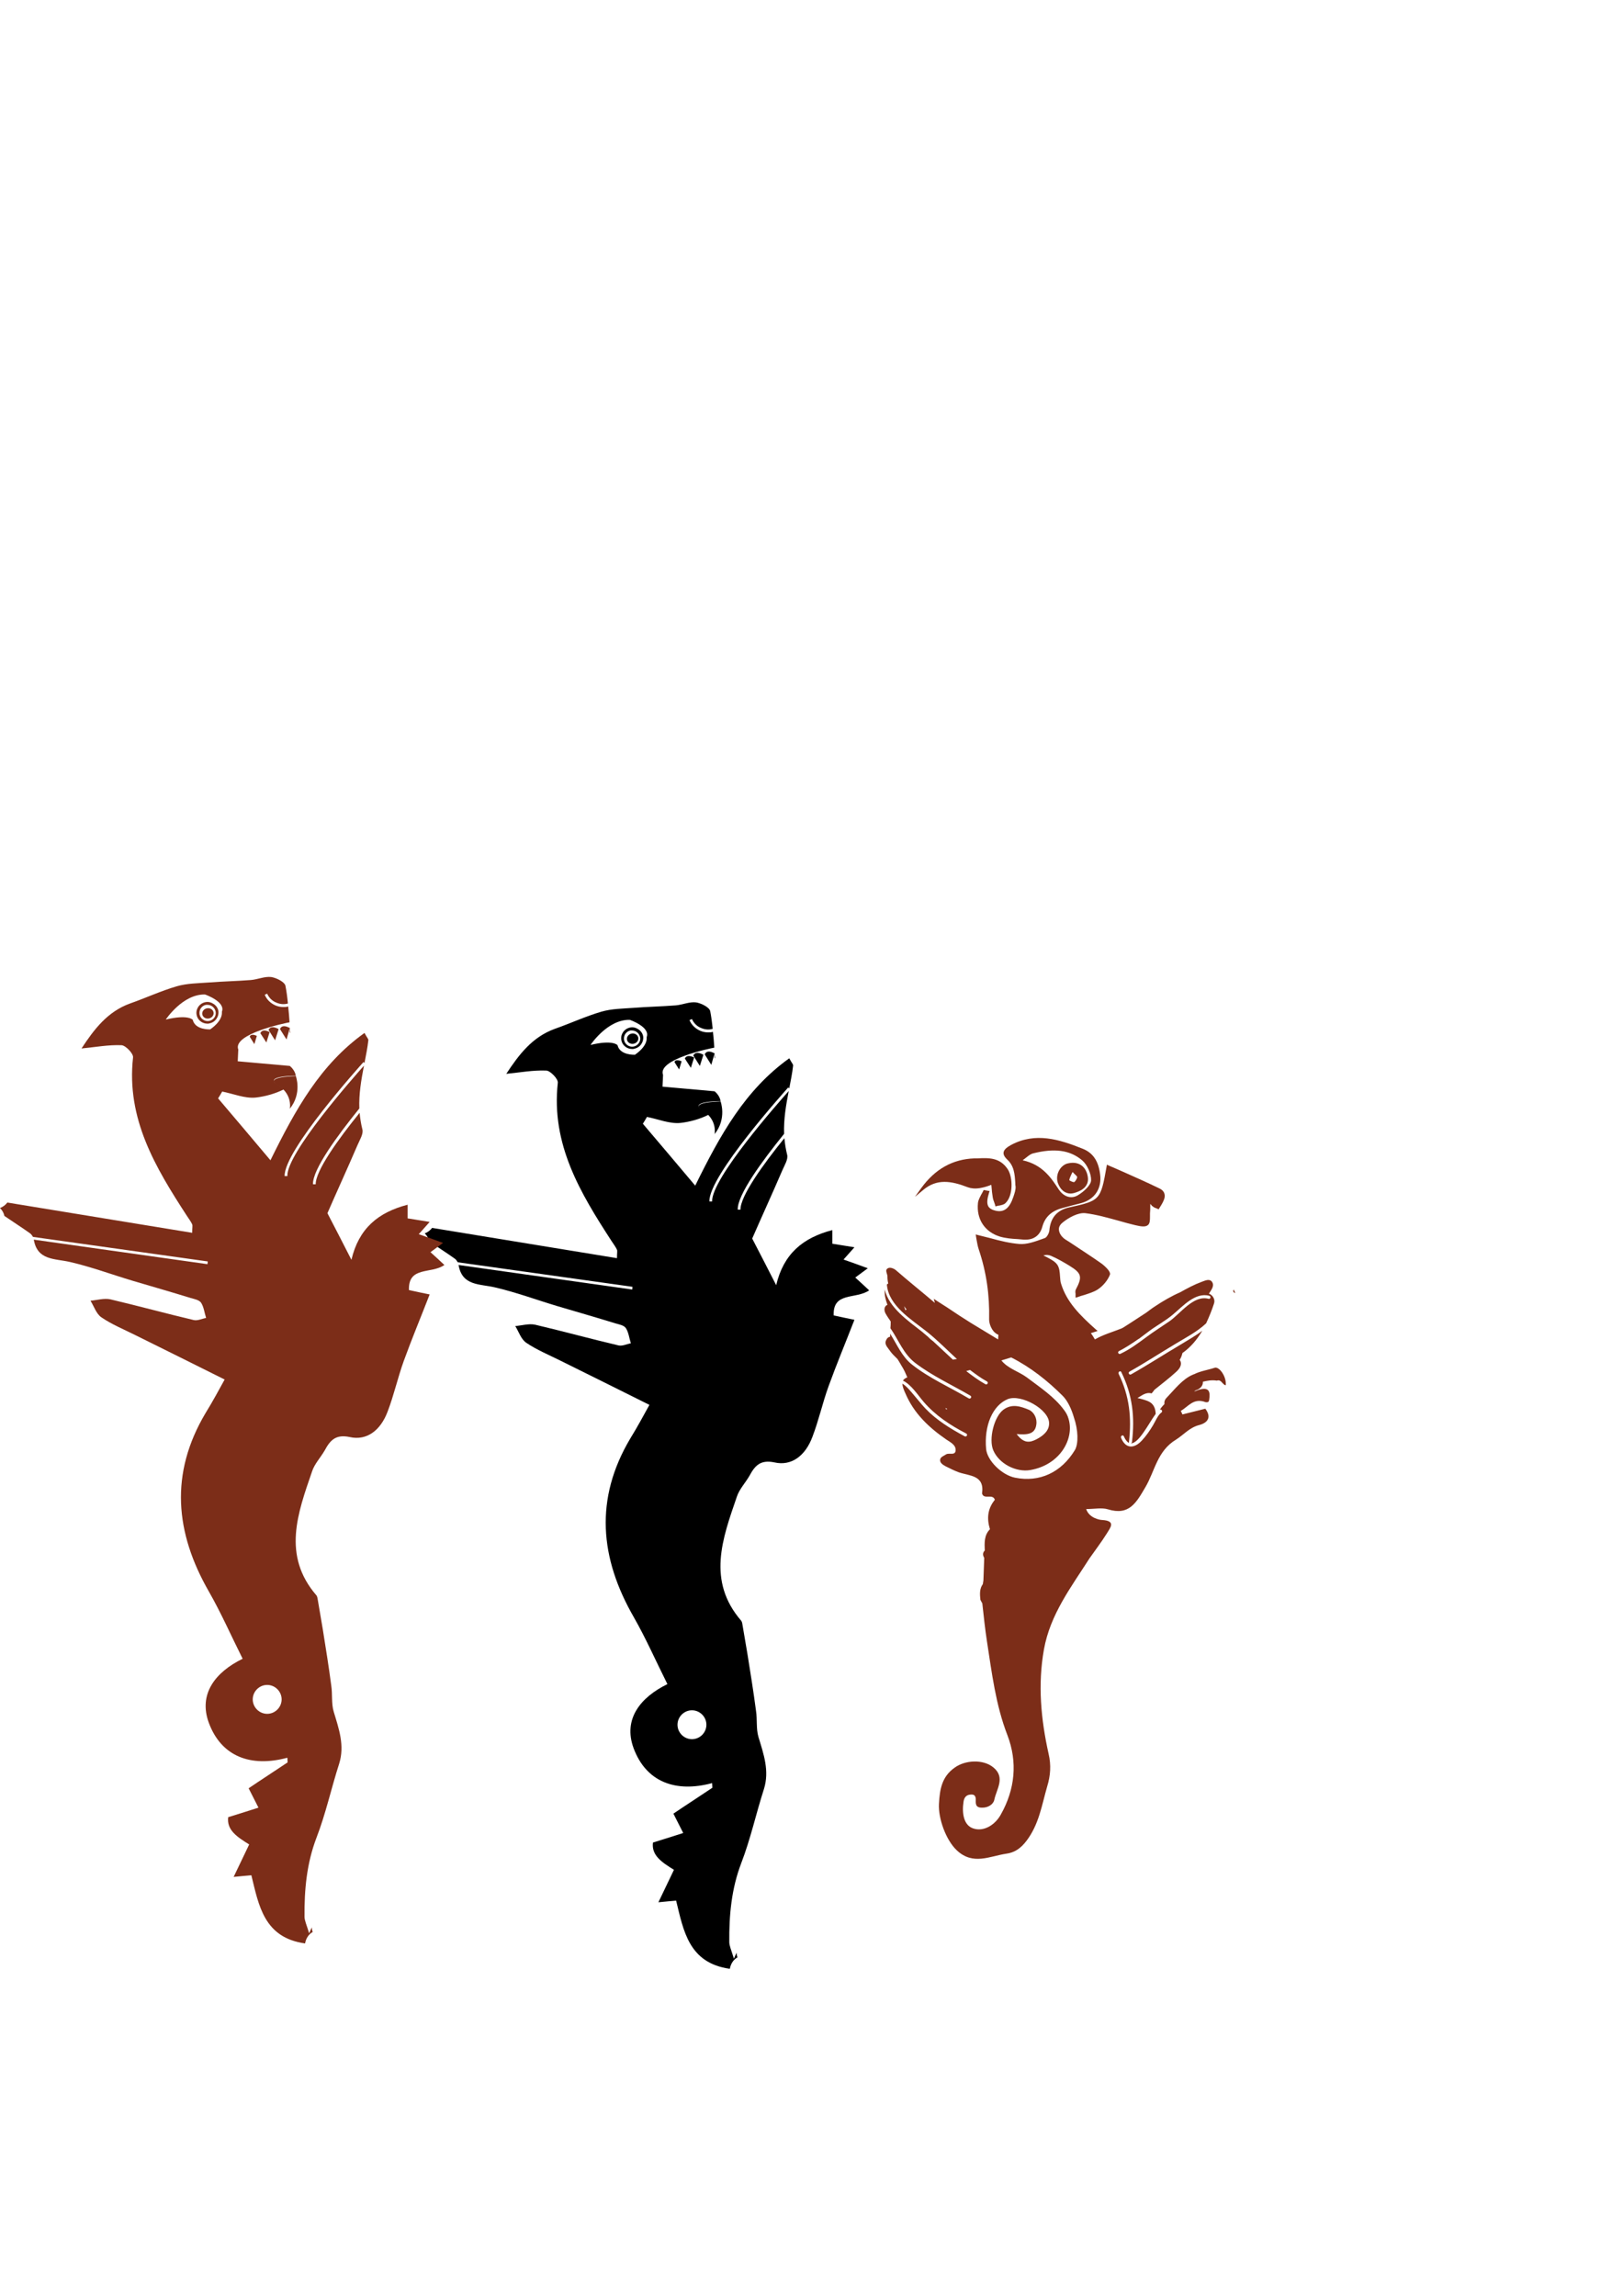 <?xml version="1.0" encoding="utf-8"?>
<!-- Generator: Adobe Illustrator 19.0.0, SVG Export Plug-In . SVG Version: 6.00 Build 0)  -->
<svg version="1.1" id="Capa_1" xmlns="http://www.w3.org/2000/svg" xmlns:xlink="http://www.w3.org/1999/xlink" x="0px" y="0px"
	 viewBox="0 0 595.3 841.9" style="enable-background:new 0 0 595.3 841.9;" xml:space="preserve">
<style type="text/css">
	.st0{fill:#010101;}
	.st1{fill:#7C2D18;}
</style>
<g id="XMLID_2_">
	<path id="XMLID_17_" d="M262.3,388.1c-0.1-0.7-0.1-1.4-0.2-2.2v0.3c0,0,0,0,0,0l0,0.1v1.6L262.3,388.1z"/>
	<path id="XMLID_40_" d="M318.8,473.2c-1.6-1.5-3.2-3-5.1-4.7c1.1-0.8,2.3-1.7,4.6-3.4c-3.2-1.2-5.8-2.1-8.9-3.2
		c1.1-1.2,2.2-2.5,4-4.5c-3-0.5-5.5-0.9-8.1-1.3v-5c-10.8,2.8-17.9,8.7-20.6,20.2c-3.2-6.3-5.9-11.5-8.8-17.1
		c3.4-7.8,7.3-16.3,11-24.9c0.8-1.9,2.3-4.2,1.8-5.9c-0.5-2-0.8-4-1-6c-7.8,9.6-16.2,21.3-16.1,26.2l-1,0c-0.2-5.4,9-17.9,17-27.8
		c-0.2-5.3,0.7-10.5,1.7-15.7c-3.9,4.4-28.4,32.1-28.1,40.5l-1,0c-0.3-9.4,27.7-40.4,28.9-41.8l0.4,0.3c0.5-2.7,1.1-5.5,1.4-8.3
		c0.1-0.5-0.6-1.1-1.4-2.7c-16.2,11.6-25.3,28-34.5,46.7c-6.8-8.1-13-15.4-19.2-22.7c0.5-0.8,1-1.6,1.5-2.5
		c4.1,0.8,8.3,2.6,12.3,2.2c3.5-0.4,7.1-1.4,10.3-3c-0.6-0.6-1.3-1.2-2.2-1.7c-5.5-3.3,6.5-3.3,6.6-3.3c-0.2-1.3-1-2.6-2.2-3.6
		l-19.1-1.7l0.2-4.3c-2.2-5.7,17.1-9.7,18.8-10c-0.1-1.9-0.3-3.9-0.5-5.8c-0.6,0.2-1.2,0.2-1.8,0.2c-1,0-2-0.2-2.9-0.6
		c-1.8-0.8-3.2-2.2-3.9-3.9l0.9-0.4c0.6,1.4,1.8,2.7,3.4,3.3c1.4,0.6,2.9,0.7,4.2,0.3c-0.2-2.2-0.5-4.4-0.9-6.5
		c-0.3-1.4-3.3-2.9-5.2-3.2c-2.4-0.3-5,0.9-7.5,1.1c-5.1,0.4-10.3,0.5-15.4,0.9c-4,0.3-8,0.3-11.8,1.4c-5.8,1.7-11.4,4.3-17.1,6.3
		c-8.3,3-13.2,9.5-17.8,16.5c5.1-0.5,9.9-1.4,14.7-1.2c1.5,0.1,4.4,3.1,4.2,4.5c-2.5,22.5,8.2,40.3,19.7,58c0.7,1.1,1.5,2.1,2,3.2
		c0.2,0.5,0,1.2,0,3.1c-22.7-3.7-45.3-7.4-67.8-11.1c-0.7,0.9-1.6,1.6-2.7,2c0.8,0.8,1.4,1.8,1.6,2.9c3.5,2.4,6.5,4.3,9.3,6.3
		c0.5,0.3,0.9,0.9,1.2,1.4l64.1,9l-0.1,1l-63.7-9c1.3,7.7,7.7,6.9,13.3,8.2c7.8,1.8,15.3,4.6,23,6.9c7.1,2.1,14.1,4.1,21.2,6.3
		c1.4,0.4,3.2,0.7,3.9,1.8c1,1.6,1.2,3.7,1.8,5.5c-1.5,0.3-3.1,1.1-4.5,0.8c-10.2-2.4-20.4-5.2-30.6-7.6c-2.3-0.5-4.9,0.3-7.3,0.5
		c1.3,2.1,2.1,4.8,4,6.1c3.8,2.6,8.2,4.4,12.4,6.5c10.7,5.3,21.4,10.6,32.8,16.3c-2.1,3.8-4.4,8.1-7,12.3
		c-13.2,22.2-11.2,43.9,1.3,65.6c4.4,7.7,8,15.9,12.3,24.5c-10,4.9-16.3,12.9-12.4,23.5c4.6,12.4,15.4,16.4,28.8,12.8
		c0,0.6,0.1,1.2,0.1,1.7c-4.9,3.3-9.9,6.5-14.3,9.5c1.4,2.8,2.5,4.9,3.6,7.1c-3.4,1.1-6.9,2.2-11.1,3.5c-0.6,4.7,3.2,7.2,7.7,10
		c-1.7,3.6-3.5,7.3-5.7,11.9c2.7-0.3,4.5-0.4,6.5-0.6c2.7,11,4.6,22.9,19.7,25c0.3-1.7,1.2-3.3,2.8-4.2c-0.2-0.5-0.3-1.1-0.3-1.7
		c-0.3,0.6-0.7,1.4-1,2.2c-1-3.3-1.7-4.7-1.7-6.1c-0.1-9.9,0.8-19.6,4.4-29c3.4-8.8,5.4-18.1,8.3-27.1c2.1-6.7-0.1-12.8-2-19.1
		c-0.9-3-0.4-6.4-0.9-9.6c-0.9-6.9-2-13.7-3.1-20.6c-0.6-3.5-1.2-7.1-1.8-10.6c-0.1-0.6-0.2-1.4-0.5-1.8
		c-12.7-14.7-6.9-30.2-1.6-45.6c0.9-2.7,3.1-5,4.6-7.6c2-3.7,4-6,9.2-4.9c6.2,1.4,11.3-2.4,13.9-9.4c2.3-6,3.7-12.4,5.9-18.5
		c2.9-8,6.2-15.9,9.5-24.4c-1.9-0.4-4.5-0.9-7.6-1.6C305.4,473.6,313.9,476.6,318.8,473.2z M232.9,386.8c0,0-5.5,0.3-6.4-3.5
		c0,0-1.6-2.1-9.9-0.1c0,0,6.2-9.4,14.4-9.2c0,0,7.6,2.6,6.2,6.3C237.1,380.4,238,383.2,232.9,386.8z M253.8,637.8
		c-2.9,0-5.3-2.4-5.3-5.3s2.4-5.3,5.3-5.3s5.3,2.4,5.3,5.3S256.7,637.8,253.8,637.8z"/>
	
		<ellipse id="XMLID_50_" transform="matrix(-0.173 -0.985 0.985 -0.173 -102.932 675.202)" class="st0" cx="231.9" cy="380.8" rx="1.9" ry="2.1"/>
	<path id="XMLID_55_" class="st0" d="M234.2,377.5c-0.9-0.6-1.9-0.9-3-0.7c-1.1,0.2-2,0.8-2.6,1.6c-0.6,0.9-0.9,1.9-0.7,3
		c0.3,1.9,2,3.3,4,3.3c0.2,0,0.5,0,0.7-0.1c2.2-0.4,3.6-2.5,3.3-4.6C235.7,379,235.1,378.1,234.2,377.5z M232.4,383.8
		c-1.6,0.3-3.2-0.8-3.5-2.4c-0.1-0.8,0-1.6,0.5-2.3c0.5-0.7,1.2-1.1,1.9-1.2c0.2,0,0.4,0,0.5,0c1.4,0,2.7,1,3,2.5
		C235.1,381.9,234,383.5,232.4,383.8z"/>
	<path id="XMLID_56_" d="M257.7,407.3c0.9,0.5,1.6,1.1,2.2,1.7c3,3.2,2.2,6.9,2.2,6.9c4.6-5.7,2.2-12,2.2-12s0,0,0,0
		C264.2,404,252.2,404,257.7,407.3z"/>
	<path id="XMLID_59_" d="M258,386.8c-3.1-1.7-3.7,0.3-3.7,0.3l2.4,3.8L258,386.8z"/>
	<path id="XMLID_60_" d="M262.1,386.3c-3.1-1.7-3.6,0.4-3.6,0.4l2.4,3.8L262.1,386.3L262.1,386.3
		C262.1,386.3,262.1,386.3,262.1,386.3z"/>
	<path id="XMLID_62_" d="M250,389.2L250,389.2C250.1,389.3,250.1,389.3,250,389.2z"/>
	<path id="XMLID_63_" d="M247.4,389.5l1.7,2.7l0.9-3C249.7,389.1,247.7,388.2,247.4,389.5z"/>
	<path id="XMLID_64_" d="M251.2,388.2l2.2,3.4l1.2-3.8C251.7,386.4,251.2,388.2,251.2,388.2z"/>
</g>
<g id="XMLID_3_">
	<path id="XMLID_20_" class="st1" d="M106.5,378.8c-0.1-0.7-0.1-1.4-0.2-2.2v0.3c0,0,0,0,0,0l0,0.1v1.6L106.5,378.8z"/>
	<path id="XMLID_15_" class="st1" d="M163,463.9c-1.6-1.5-3.2-3-5.1-4.7c1.1-0.8,2.3-1.7,4.6-3.4c-3.2-1.2-5.8-2.1-8.9-3.2
		c1.1-1.2,2.2-2.5,4-4.5c-3-0.5-5.5-0.9-8.1-1.3v-5c-10.8,2.8-17.9,8.7-20.6,20.2c-3.2-6.3-5.9-11.5-8.8-17.1
		c3.4-7.8,7.3-16.3,11-24.9c0.8-1.9,2.3-4.2,1.8-5.9c-0.5-2-0.8-4-1-6c-7.8,9.6-16.2,21.3-16.1,26.2l-1,0c-0.2-5.4,9-17.9,17-27.8
		c-0.2-5.3,0.7-10.5,1.7-15.7c-3.9,4.4-28.4,32.1-28.1,40.5l-1,0c-0.3-9.4,27.7-40.4,28.9-41.8l0.4,0.3c0.5-2.7,1.1-5.5,1.4-8.3
		c0.1-0.5-0.6-1.1-1.4-2.7c-16.2,11.6-25.3,28-34.5,46.7c-6.8-8.1-13-15.4-19.2-22.7c0.5-0.8,1-1.6,1.5-2.5
		c4.1,0.8,8.3,2.6,12.3,2.2c3.5-0.4,7.1-1.4,10.3-3c-0.6-0.6-1.3-1.2-2.2-1.7c-5.5-3.3,6.5-3.3,6.6-3.3c-0.2-1.3-1-2.6-2.2-3.6
		l-19.1-1.7l0.2-4.3c-2.2-5.7,17.1-9.7,18.8-10c-0.1-1.9-0.3-3.9-0.5-5.8c-0.6,0.2-1.2,0.2-1.8,0.2c-1,0-2-0.2-2.9-0.6
		c-1.8-0.8-3.2-2.2-3.9-3.9l0.9-0.4c0.6,1.4,1.8,2.7,3.4,3.3c1.4,0.6,2.9,0.7,4.2,0.3c-0.2-2.2-0.5-4.4-0.9-6.5
		c-0.3-1.4-3.3-2.9-5.2-3.2c-2.4-0.3-5,0.9-7.5,1.1c-5.1,0.4-10.3,0.5-15.4,0.9c-4,0.3-8,0.3-11.8,1.4c-5.8,1.7-11.4,4.3-17.1,6.3
		c-8.3,3-13.2,9.5-17.8,16.5c5.1-0.5,9.9-1.4,14.7-1.2c1.5,0.1,4.4,3.1,4.2,4.5c-2.5,22.5,8.2,40.3,19.7,58c0.7,1.1,1.5,2.1,2,3.2
		c0.2,0.5,0,1.2,0,3.1c-22.7-3.7-45.3-7.4-67.8-11.1c-0.7,0.9-1.6,1.6-2.7,2c0.8,0.8,1.4,1.8,1.6,2.9c3.5,2.4,6.5,4.3,9.3,6.3
		c0.5,0.3,0.9,0.9,1.2,1.4l64.1,9l-0.1,1l-63.7-9c1.3,7.7,7.7,6.9,13.3,8.2c7.8,1.8,15.3,4.6,23,6.9c7.1,2.1,14.1,4.1,21.2,6.3
		c1.4,0.4,3.2,0.7,3.9,1.8c1,1.6,1.2,3.7,1.8,5.5c-1.5,0.3-3.1,1.1-4.5,0.8c-10.2-2.4-20.4-5.2-30.6-7.6c-2.3-0.5-4.9,0.3-7.3,0.5
		c1.3,2.1,2.1,4.8,4,6.1c3.8,2.6,8.2,4.4,12.4,6.5c10.7,5.3,21.4,10.6,32.8,16.3c-2.1,3.8-4.4,8.1-7,12.3
		c-13.2,22.2-11.2,43.9,1.3,65.6c4.4,7.7,8,15.9,12.3,24.5c-10,4.9-16.3,12.9-12.4,23.5c4.6,12.4,15.4,16.4,28.8,12.8
		c0,0.6,0.1,1.2,0.1,1.7c-4.9,3.3-9.9,6.5-14.3,9.5c1.4,2.8,2.5,4.9,3.6,7.1c-3.4,1.1-6.9,2.2-11.1,3.5c-0.6,4.7,3.2,7.2,7.7,10
		c-1.7,3.6-3.5,7.3-5.7,11.9c2.7-0.3,4.5-0.4,6.5-0.6c2.7,11,4.6,22.9,19.7,25c0.3-1.7,1.2-3.3,2.8-4.2c-0.2-0.5-0.3-1.1-0.3-1.7
		c-0.3,0.6-0.7,1.4-1,2.2c-1-3.3-1.7-4.7-1.7-6.1c-0.1-9.9,0.8-19.6,4.4-29c3.4-8.8,5.4-18.1,8.3-27.1c2.1-6.7-0.1-12.8-2-19.1
		c-0.9-3-0.4-6.4-0.9-9.6c-0.9-6.9-2-13.7-3.1-20.6c-0.6-3.5-1.2-7.1-1.8-10.6c-0.1-0.6-0.2-1.4-0.5-1.8
		c-12.7-14.7-6.9-30.2-1.6-45.6c0.9-2.7,3.1-5,4.6-7.6c2-3.7,4-6,9.2-4.9c6.2,1.4,11.3-2.4,13.9-9.4c2.3-6,3.7-12.4,5.9-18.5
		c2.9-8,6.2-15.9,9.5-24.4c-1.9-0.4-4.5-0.9-7.6-1.6C149.7,464.2,158.2,467.3,163,463.9z M77.1,377.5c0,0-5.5,0.3-6.4-3.5
		c0,0-1.6-2.1-9.9-0.1c0,0,6.2-9.4,14.4-9.2c0,0,7.6,2.6,6.2,6.3C81.3,371,82.2,373.9,77.1,377.5z M98,628.5c-2.9,0-5.3-2.4-5.3-5.3
		s2.4-5.3,5.3-5.3s5.3,2.4,5.3,5.3S100.9,628.5,98,628.5z"/>
	
		<ellipse id="XMLID_14_" transform="matrix(-0.173 -0.985 0.985 -0.173 -276.5 510.858)" class="st1" cx="76.1" cy="371.5" rx="1.9" ry="2.1"/>
	<path id="XMLID_10_" class="st1" d="M78.4,368.2c-0.9-0.6-1.9-0.9-3-0.7c-1.1,0.2-2,0.8-2.6,1.6c-0.6,0.9-0.9,1.9-0.7,3
		c0.3,1.9,2,3.3,4,3.3c0.2,0,0.5,0,0.7-0.1c2.2-0.4,3.6-2.5,3.3-4.6C79.9,369.7,79.3,368.8,78.4,368.2z M76.7,374.4
		c-1.6,0.3-3.2-0.8-3.5-2.4c-0.1-0.8,0-1.6,0.5-2.3c0.5-0.7,1.2-1.1,1.9-1.2c0.2,0,0.4,0,0.5,0c1.4,0,2.7,1,3,2.5
		C79.4,372.6,78.3,374.1,76.7,374.4z"/>
	<path id="XMLID_9_" class="st1" d="M101.9,398c0.9,0.5,1.6,1.1,2.2,1.7c3,3.2,2.2,6.9,2.2,6.9c4.6-5.7,2.2-12,2.2-12s0,0,0,0
		C108.5,394.7,96.4,394.7,101.9,398z"/>
	<path id="XMLID_8_" class="st1" d="M102.2,377.4c-3.1-1.7-3.7,0.3-3.7,0.3l2.4,3.8L102.2,377.4z"/>
	<path id="XMLID_7_" class="st1" d="M106.3,377c-3.1-1.7-3.6,0.4-3.6,0.4l2.4,3.8L106.3,377L106.3,377
		C106.3,377,106.3,377,106.3,377z"/>
	<path id="XMLID_6_" class="st1" d="M94.3,379.9L94.3,379.9C94.4,379.9,94.4,380,94.3,379.9z"/>
	<path id="XMLID_5_" class="st1" d="M91.6,380.2l1.7,2.7l0.9-3C93.9,379.7,92,378.9,91.6,380.2z"/>
	<path id="XMLID_4_" class="st1" d="M95.5,378.9l2.2,3.4l1.2-3.8C96,377,95.5,378.9,95.5,378.9z"/>
</g>
<g id="XMLID_1_">
	<path id="XMLID_21_" class="st1" d="M452.5,472.9c-0.4,0.7,0,1.1,0.6,1.3C452.9,473.8,452.7,473.3,452.5,472.9z"/>
	<path id="XMLID_47_" class="st1" d="M445.5,501.6c-2.4,0.8-5.3,1.2-7.6,2.4c-0.1,0-0.2,0-0.3,0.1c-3.9,1.6-6.8,5.5-9.7,8.5
		c-0.7,0.7-0.9,1.5-0.8,2.3c-0.6,0.6-1.2,1.3-1.7,2.1c0,0,0,0,0,0c0.6-0.4,1.2,0.6,0.6,1c-1.3,0.9-2.3,3.4-3.1,4.7
		c-1.2,2-2.5,3.9-4.1,5.6c-2.8,3-5.9,3.1-7.6-1c-0.3-0.7,0.7-1.3,1-0.6c0.6,1.4,1.3,2.2,2,2.5c-0.1-0.1-0.2-0.2-0.1-0.4
		c1-8.9,0.2-16.8-3.8-25c-0.3-0.7,0.7-1.3,1-0.6c4.1,8.4,5,16.4,3.9,25.6c0,0.3-0.3,0.5-0.5,0.5c3,0.2,6.6-7.3,9.2-10.8
		c-0.1-2-0.7-3.8-2.9-4.7c-1-0.4-2.3-0.8-3.8-1.1c1.6-0.9,3.1-2.3,5.2-1.7c0.3-0.4,0.7-0.8,1-1.3c2.7-2.2,5.5-4.3,8-6.6
		c1.1-1,2.3-2.5,1.5-4.1c-0.1-0.1-0.1-0.2-0.2-0.3c0.5-0.8,0.8-1.6,1-2.5c3.1-2.2,5.4-5,7.3-8.2c-2.5,1.9-5.2,3.4-7.8,5
		c-6.1,3.6-12.1,7.5-18.3,11c-0.7,0.4-1.3-0.6-0.6-1c5.7-3.2,11.2-6.8,16.9-10.2c3.8-2.3,7.9-4.4,11.2-7.5c1.1-2.4,2.1-4.8,2.9-7.3
		c0.5-1.5-0.5-3.1-1.9-3.6c0,0,0.1-0.1,0.1-0.1c0.8-1.3,2.1-2.8,1-4.3c-1-1.2-2.6-0.3-3.8,0.1c-2.7,1-5.3,2.4-7.8,3.8
		c-3.2,1.4-6.3,3.2-9.3,5.2c-1.1,0.7-2.1,1.5-3.2,2.3c-2.8,1.8-5.6,3.7-8.5,5.5c-0.2,0.1-0.4,0.2-0.6,0.3c-3.3,1.3-6.8,2.3-9.7,4
		c-0.5-0.8-0.9-1.6-1.5-2.3l2.5-0.8l-0.7-0.6c-5.7-5.1-10.6-9.9-12.7-16.7c-0.3-0.8-0.3-1.8-0.4-2.8c-0.1-1.5-0.2-3-1-4.2
		c-0.9-1.3-2.6-2.1-4.1-2.9c-0.3-0.2-0.7-0.3-1-0.5c1-0.3,1.9-0.2,2.7,0.1c2.6,1.1,5.1,2.6,6.9,3.7c4.4,2.7,4.8,4,2.3,8.7
		c-0.2,0.4-0.2,1-0.1,1.5c0,0.2,0,0.5,0,0.8l0,0.7l0.7-0.2c0.8-0.3,1.7-0.6,2.5-0.8c1.8-0.6,3.5-1.1,4.9-2c2-1.3,3.7-3.4,4.5-5.4
		c0.6-1.5-3.5-4.5-3.6-4.5c-3-2.1-6.1-4.1-9.1-6.1c-1.1-0.7-2.2-1.5-3.4-2.2c-1.6-1-2.5-2.4-2.6-3.7c-0.1-1,0.4-1.9,1.4-2.7
		c2.2-1.8,5.7-3.7,8.3-3.4c4.1,0.5,8.3,1.7,12.3,2.8c2,0.6,4,1.1,6,1.6c1.8,0.4,3.6,0.8,4.6,0c0.8-0.6,0.8-1.9,0.8-3.2
		c0-0.4,0-0.8,0-1.1c0.1-0.9,0.1-1.7,0.1-2.8c0-0.2,0-0.5,0-0.7c0,0,0,0,0.1,0.1c0.4,0.5,0.6,0.7,0.9,0.9c0.4,0.3,0.8,0.5,1.2,0.6
		c0.2,0.1,0.3,0.1,0.5,0.2l0.4,0.2l0.2-0.4c1.7-2.6,2.3-4.1,1.9-5.3c-0.2-0.8-0.8-1.5-1.9-2c-4.3-2.1-8.6-4-13.1-6
		c-1.8-0.8-3.6-1.6-5.5-2.4l-0.6-0.3l-0.1,0.6c-2.2,12.5-2.4,12.6-13.8,15.1c-4.4,1-6.8,3.8-7.2,8.4c-0.1,1.1-1,2.6-1.6,2.8
		l-1.1,0.4c-2.8,1-5.6,2-8.3,1.8c-3.5-0.3-6.9-1.1-10.5-2.1c-1.6-0.4-3.2-0.8-4.8-1.2l-0.7-0.2l0.1,0.8c0.1,0.4,0.1,0.8,0.2,1.2
		c0.2,1.1,0.4,2.3,0.8,3.5c2.8,8.3,4,16.7,3.8,25.7c0,1.8,1.1,4.2,2.5,5.1c0.3,0.2,0.6,0.4,0.9,0.5c0,0.6-0.1,1.1-0.1,1.7
		c-3.3-2-6.6-4-9.9-6c-2.9-1.8-5.8-3.7-8.6-5.6c-1.3-0.8-2.6-1.7-3.9-2.5l-1.2-0.8l0.4,1.5c-4.7-4-9.6-7.9-14.3-12
		c-0.7-0.6-2-1.1-2.7-0.8c-1.6,0.6-0.4,2-0.4,3.1c0,0.9,0.1,1.8,0.3,2.6c-0.2,0.1-0.4,0.2-0.5,0.4c0.6,7.8,9.2,12.9,14.7,17.3
		c3.9,3.1,7.4,6.7,11,10c-0.3,0-0.7,0.1-0.9,0.1l-0.6,0.1c-2.4-2.2-4.8-4.5-7.2-6.7c0,0,0,0,0,0c-0.6-0.5-1.3-1-2-1.6
		c0.3,0.2,0.6,0.4,1,0.7c-1.1-0.9-2.1-1.8-3.2-2.7c-5.1-4-12-8.7-13.6-15.4c0,0,0,0,0,0.1c-0.1,2,0.3,3.6,1,5.5
		c-0.1,0.1-0.2,0.1-0.4,0.2c-1.1,0.9-0.7,2.4-0.1,3.3c0.5,0.9,1.1,1.7,1.7,2.6c0,0.8,0,1.6-0.1,2.5c3,4.3,4.8,9.5,9.2,12.8
		c6.2,4.7,13.4,8,20.1,11.9c0.7,0.4,0.1,1.4-0.6,1c-6.9-4.1-14.5-7.4-20.8-12.4c-3.7-2.9-5.5-7.4-8-11.3c0,0.4,0,0.8,0,1.1
		c-0.6,0.1-1.1,0.4-1.5,1.3c-0.7,1.6,0.6,2.6,1.3,3.7c0.8,1.2,1.9,2.2,2.9,3.2c0.5,0.8,1,1.6,1.5,2.5c0.9,1.4,1.5,2.8,2.1,4.2
		c-0.8,0.3-1.3,0.7-1.6,1.2c3.1,1.5,5.6,5.5,7.6,7.8c4.3,5,9.8,8.6,15.6,11.6c0.7,0.4,0.1,1.4-0.6,1c-5.2-2.8-10.3-5.9-14.4-10.2
		c-1.5-1.6-2.8-3.3-4.2-4.9c-1.1-1.3-2.6-3.2-4.2-4.2c0,1.2,0.6,2.5,1.1,3.6c3.1,7.3,8.6,12.5,15,16.9c1.5,1,3.3,1.9,3.4,3.6
		c0.2,2.5-2.3,1.2-3.4,1.8c-0.8,0.5-2,1-2.2,1.7c-0.4,1.3,0.8,2.1,1.9,2.7c1.6,0.8,3.2,1.6,4.8,2.2c4,1.4,9.6,1,8.6,7.8
		c0.7,2.4,3.9-0.1,4.7,2.3c-2.7,3.3-3,6.9-1.8,10.8c-2.2,2.2-2,5.1-1.9,7.8c-0.8,0.8-0.8,1.7-0.2,2.7c-0.1,2.8-0.2,5.6-0.3,8.3
		c-0.1,0.4-0.1,0.8-0.2,1.3c-1.3,1.8-1.1,3.8-0.9,5.8c0.2,0.4,0.5,0.9,0.7,1.3c0.5,4.6,1,9.3,1.7,13.9c1.8,11.6,3.2,23.3,7.5,34.4
		c3.8,9.9,2.8,19.9-2.4,29.1c-2,3.7-6.2,6.5-10.2,5.1c-3.5-1.2-4.1-5.7-3.5-9.7c0.2-1.5,0.9-2.6,2.6-2.7c1.2-0.1,1.8,0.3,1.9,1.6
		c0,1.5-0.3,3.2,2.2,3.2c2.4,0.1,4.3-1.3,4.6-2.9c0.8-3.9,4.2-8.2-0.4-11.9c-3.7-3-10.2-2.7-14.1,0.1c-4.7,3.3-5.5,7.8-5.8,13.3
		c-0.3,5.4,2.6,13.4,6.6,17.1c5.9,5.5,12,2.1,18,1.2c3.1-0.4,5.3-1.9,7.4-4.6c4.7-6.1,5.7-13.2,7.7-20.1c1.2-3.9,1.5-7.8,0.5-12
		c-2.8-12.6-4-25.3-1.7-38.2c2.3-12.9,10-22.9,16.7-33.4c2.1-3,4.4-6,6.4-9.2c1.1-1.9,3.6-4.6-1.8-4.9c-0.6,0-4.7-0.6-5.8-4
		c3,0,5.7-0.6,8,0.1c7.8,2.4,10.4-2.5,13.7-8.1c3.5-5.9,4.3-13.3,11.3-17.5c2.7-1.7,4.9-4.4,8.4-5.3c3.1-0.8,4.7-2.8,2.3-6
		c-2.8,0.7-5.6,1.4-8.4,2.1c-0.2-0.5-0.4-0.9-0.6-1.3c2.8-1.6,4.7-4.9,9.1-3.2c0.7,0.1,1.2,0,1.3-0.8c0.5-3.1,0-4.9-3.9-3.7
		c-0.6,0.2-1.1,0.4-1.6,0.6c0.3-0.3,0.6-0.5,1-0.6c1.3-0.5,2.3-1.6,2.2-3c1.7-0.4,3.3-0.7,5.1-0.4c1.7-0.6,2,1.5,3.3,1.7
		C449.9,504.7,447.1,501,445.5,501.6z M332.1,480.5c-0.2-0.5-0.3-1-0.5-1.5c0.3,0.4,0.6,0.8,0.9,1.2
		C332.4,480.3,332.2,480.4,332.1,480.5z M347.3,517c-0.2-0.2-0.4-0.4-0.6-0.6c0.2,0,0.4,0.1,0.6,0.1
		C347.3,516.7,347.2,516.9,347.3,517z M354.4,502.8l1.4-0.4c2,1.5,4,3,6.2,4.2c0.7,0.4,0.1,1.4-0.6,1
		C358.9,506.2,356.6,504.5,354.4,502.8z M394.3,531.7c-5,8.3-13,12-22,10.2c-4.9-1-10.2-6.3-10.6-10.5c-0.8-8.6,2.4-16,7.9-18.3
		c4.9-2,15.3,3.8,15.2,8.9c0,2.7-2.1,4.5-4.6,5.8c-2.5,1.3-4.7,1.6-7.3-1.9c3.7,0.3,6.7,0.2,7.2-3.4c0.4-2.4-0.9-4.7-2.7-5.5
		c-2.9-1.2-6.2-2.4-9.4,0c-3.4,2.6-5.4,10.7-3.7,14.8c2.1,5,8.4,8.2,13.6,7.3c11-1.9,16.3-11.6,14-18.9c-0.3-1.1-0.9-2.2-1.6-3.1
		c-3.6-4.9-8.8-8.3-13.7-12c-3-2.2-6.9-3.2-9.3-6.2l3.6-1.1c7.1,3.6,13.3,8.5,18.9,14.1c1.8,1.8,3.2,4.8,4.1,7.9
		C395.5,524.4,395.6,529.4,394.3,531.7z M410.4,495.5c2.5-1.3,4.8-2.8,7.1-4.4c-0.1,0-0.1,0.1-0.2,0.1c0.1-0.1,0.2-0.1,0.4-0.2
		c1.2-0.9,2.4-1.8,3.6-2.7c2.9-2.2,6.2-3.9,9-6.3c3.6-3,8.1-8.2,13.3-6.8c0.7,0.2,0.4,1.3-0.3,1.1c-5.5-1.5-10.3,5.4-14.3,8.2
		c-2.9,2-5.8,3.8-8.6,5.9c-3,2.2-5.9,4.4-9.3,6C410.4,496.9,409.7,495.9,410.4,495.5z"/>
	<path id="XMLID_57_" class="st1" d="M422.5,511c0,0-0.1,0-0.1,0c0,0,0,0,0,0L422.5,511z"/>
	<path id="XMLID_58_" class="st1" d="M390.9,437.8c0.1,0,0.1,0,0.2-0.1C391,437.7,390.9,437.7,390.9,437.8
		C390.9,437.7,390.9,437.8,390.9,437.8z"/>
	<path id="XMLID_66_" class="st1" d="M372.4,433.9c0,0.4,0,0.8,0.1,1.2c0.1,1.2-0.4,2.6-0.8,3.8c-1.4,4.2-3.4,5.8-6.5,5.1
		c-1.3-0.3-2.2-0.8-2.7-1.6c-0.7-1.3-0.3-3.1,0.3-5.1l0.2-0.5l-2.2-0.4l-0.2,0.4c-0.2,0.4-0.4,0.8-0.7,1.3c-0.5,1-1.1,2-1.2,3.1
		c-0.6,5.9,2.5,10.6,8.1,12.3c2.1,0.6,4.3,0.8,6.4,0.9c0.8,0.1,1.5,0.1,2.3,0.2c0.3,0,0.6,0,0.8,0c3,0,5.2-1.7,6-4.7
		c1-3.6,3.3-5.8,7.4-6.9c1-0.3,2-0.5,3-0.8c1.3-0.3,2.6-0.7,3.9-1c5-1.4,7.6-5.4,6.9-10.6c-0.6-4.8-2.6-7.8-6.3-9.3
		c-8.7-3.5-17.4-6.2-26.4-1.4c-1.2,0.7-2.5,1.5-2.7,2.7c-0.1,0.8,0.3,1.6,1.2,2.5C372,427.5,372.2,430.6,372.4,433.9z M376.4,424.5
		c1-0.8,1.7-1.3,2.4-1.5c7.9-2,13.6-1.3,18.1,2.5c1.9,1.6,3.4,5,3.3,7.4c-0.1,1.7-2.5,4-4.8,5.4c-2.8,1.7-5.5,0.2-7-2
		c-2.8-4.3-6-9.2-13.3-10.8C375.6,425.1,376,424.8,376.4,424.5z"/>
	<path id="XMLID_67_" class="st1" d="M355,435.4c1.1,0.4,2.6,0.6,4.4,0.3c1.2-0.2,2.3-0.5,3.4-0.9c0.3-0.1,0.6-0.2,0.8-0.3
		c0,0.3,0.1,0.6,0.1,0.9c0.1,1.2,0.2,2.4,0.4,3.5c0.1,0.7,0.3,1.4,0.6,2.1c0.1,0.3,0.2,0.6,0.3,0.9l0.1,0.5l0.5-0.1
		c0.3-0.1,0.6-0.2,1-0.2c0.8-0.2,1.6-0.3,2.2-0.9c2.8-2.6,2.8-9.2,0.9-12.3c-2.9-4.5-7.1-4.3-11.2-4.1l-1.1,0
		c-8,0.3-14.4,3.9-19.5,10.9l-2.3,3.2l3-2.5C343.6,432.2,348.8,433,355,435.4z"/>
	<path id="XMLID_70_" class="st1" d="M392.7,437.7c0.4,0,0.9-0.1,1.3-0.2l0,0c2.4-0.7,3.9-1.7,4.6-3.1c0.6-1.1,0.6-2.5,0.1-4.1
		c-1-3-3.5-4.4-6.8-3.7c-1.3,0.2-2.5,1.1-3.3,2.4c-0.9,1.5-1.1,3.2-0.6,4.8C388.9,436.3,390.6,437.7,392.7,437.7z M393,430.6
		c0.1-0.3,0.3-0.5,0.4-0.8c0.2,0.2,0.4,0.4,0.6,0.6c0.5,0.5,1,0.9,1.1,1.2c0,0.6-0.7,1.7-1.1,1.9c-0.3,0.1-1.5-0.4-1.8-0.7
		C392.3,432.1,392.6,431.5,393,430.6z"/>
</g>
</svg>
